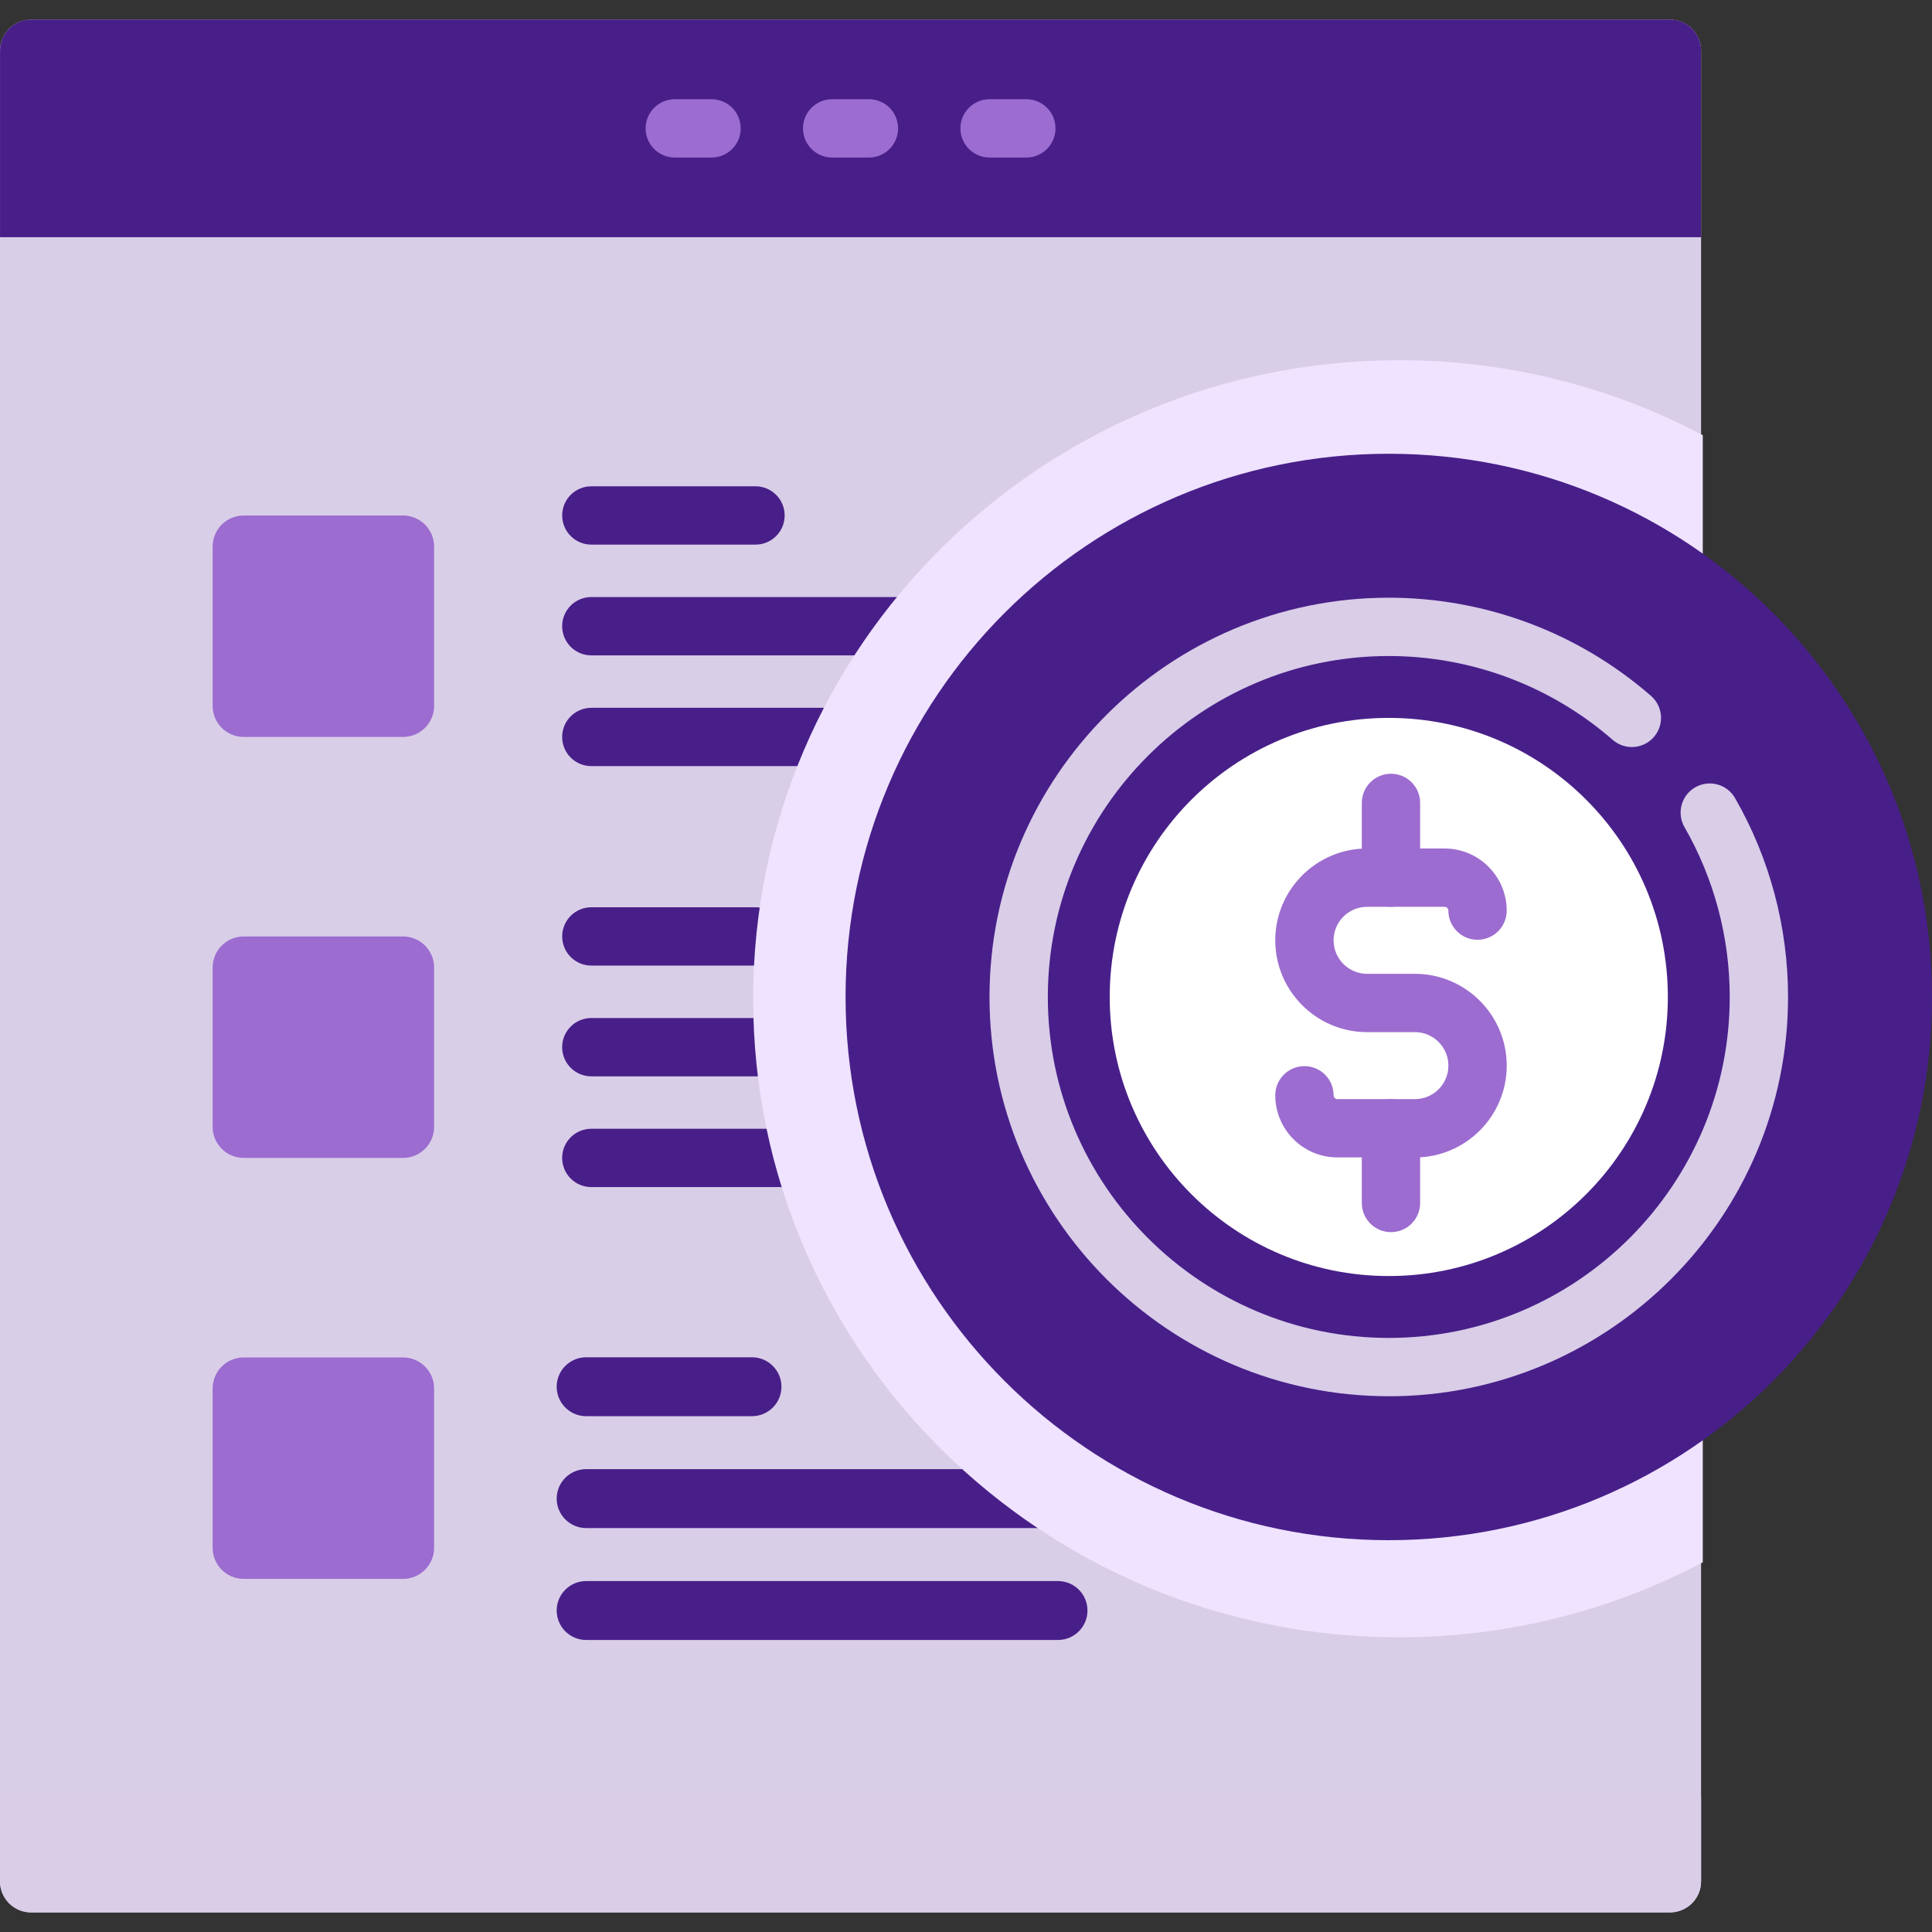 <?xml version="1.0" encoding="UTF-8"?>
<svg fill="none" viewBox="0 0 65 65" xmlns="http://www.w3.org/2000/svg">
    <rect x="0" y="0" width="65" height="65" fill="#333333" stroke="none"/>
    <g clip-path="url(#a)">
        <path d="m57.231 1.706v61.589c0 0.578-0.469 1.046-1.046 1.046h-55.139c-0.578 0-1.046-0.468-1.046-1.046v-61.589c0-0.578 0.468-1.046 1.046-1.046h55.139c0.578-1.27e-4 1.046 0.468 1.046 1.046z" fill="#D9CEE8"/>
        <path d="m57.231 7.98h-57.23v-6.275c0-0.578 0.468-1.046 1.046-1.046h55.138c0.578 0 1.046 0.468 1.046 1.046v6.275h3e-4z" fill="#481F89"/>
        <path d="m56.184 64.341h-55.138c-0.578 0-1.046-0.468-1.046-1.046v-2.837h57.231v2.837c0 0.578-0.469 1.046-1.046 1.046z" fill="#D9CDE8"/>
        <path d="m13.559 24.794h-5.359c-0.578 0-1.046-0.468-1.046-1.046v-5.359c0-0.578 0.468-1.046 1.046-1.046h5.359c0.578 0 1.046 0.469 1.046 1.046v5.359c2e-4 0.578-0.468 1.046-1.046 1.046z" fill="#9C6CD0"/>
        <path d="m25.418 18.323h-5.523c-0.542 0-0.981-0.439-0.981-0.981s0.439-0.981 0.981-0.981h5.523c0.542 0 0.981 0.439 0.981 0.981 2e-4 0.542-0.439 0.981-0.981 0.981z" fill="#481F89"/>
        <path d="m35.608 22.049h-15.714c-0.542 0-0.981-0.439-0.981-0.981 0-0.542 0.439-0.981 0.981-0.981h15.714c0.542 0 0.981 0.439 0.981 0.981 0 0.542-0.439 0.981-0.981 0.981z" fill="#481F89"/>
        <path d="m35.608 25.775h-15.714c-0.542 0-0.981-0.439-0.981-0.981 0-0.542 0.439-0.981 0.981-0.981h15.714c0.542 0 0.981 0.439 0.981 0.981 0 0.542-0.439 0.981-0.981 0.981z" fill="#481F89"/>
        <path d="m13.559 38.957h-5.359c-0.578 0-1.046-0.468-1.046-1.046v-5.359c0-0.578 0.468-1.046 1.046-1.046h5.359c0.578 0 1.046 0.468 1.046 1.046v5.359c2e-4 0.578-0.468 1.046-1.046 1.046z" fill="#9C6CD0"/>
        <path d="m25.418 32.486h-5.523c-0.542 0-0.981-0.439-0.981-0.981s0.439-0.981 0.981-0.981h5.523c0.542 0 0.981 0.439 0.981 0.981 2e-4 0.542-0.439 0.981-0.981 0.981z" fill="#481F89"/>
        <path d="m35.608 36.212h-15.714c-0.542 0-0.981-0.439-0.981-0.981s0.439-0.981 0.981-0.981h15.714c0.542 0 0.981 0.439 0.981 0.981 0 0.542-0.439 0.981-0.981 0.981z" fill="#481F89"/>
        <path d="m35.608 39.938h-15.714c-0.542 0-0.981-0.439-0.981-0.981s0.439-0.981 0.981-0.981h15.714c0.542 0 0.981 0.439 0.981 0.981s-0.439 0.981-0.981 0.981z" fill="#481F89"/>
        <path d="m13.559 53.12h-5.359c-0.578 0-1.046-0.468-1.046-1.046v-5.359c0-0.578 0.468-1.046 1.046-1.046h5.359c0.578 0 1.046 0.469 1.046 1.046v5.359c2e-4 0.578-0.468 1.046-1.046 1.046z" fill="#9C6CD0"/>
        <g style="mix-blend-mode:multiply">
            <path d="m25.3 47.646h-5.58c-0.547 0-0.991-0.444-0.991-0.991s0.444-0.991 0.991-0.991h5.58c0.547 0 0.991 0.444 0.991 0.991 2e-4 0.547-0.444 0.991-0.991 0.991z" fill="#481F89"/>
            <path d="m35.596 51.41h-15.876c-0.547 0-0.991-0.444-0.991-0.991s0.444-0.991 0.991-0.991h15.876c0.547 0 0.991 0.444 0.991 0.991 0 0.547-0.444 0.991-0.991 0.991z" fill="#481F89"/>
            <path d="m35.596 55.175h-15.876c-0.547 0-0.991-0.444-0.991-0.991s0.444-0.991 0.991-0.991h15.876c0.547 0 0.991 0.444 0.991 0.991s-0.444 0.991-0.991 0.991z" fill="#481F89"/>
            <path d="m57.288 14.64v37.923c-3.047 1.61-6.526 2.522-10.221 2.522-12.001 0-21.728-9.618-21.728-21.483 0-11.865 9.727-21.483 21.728-21.483 3.695-1e-4 7.174 0.911 10.221 2.522z" fill="#EFE3FF"/>
        </g>
        <path d="m46.724 51.818c10.094 0 18.276-8.182 18.276-18.276 0-10.094-8.182-18.276-18.276-18.276-10.094 0-18.276 8.182-18.276 18.276 0 10.094 8.182 18.276 18.276 18.276z" fill="#481F89"/>
        <path d="m46.724 46.975c-7.407 0-13.433-6.026-13.433-13.433s6.026-13.433 13.433-13.433c3.246 0 6.38 1.173 8.823 3.304 0.408 0.356 0.451 0.976 0.095 1.384-0.356 0.408-0.976 0.451-1.384 0.095-2.087-1.819-4.762-2.821-7.534-2.821-6.325 0-11.471 5.146-11.471 11.471s5.146 11.471 11.471 11.471c6.325 0 11.471-5.146 11.471-11.471 0-2.008-0.526-3.984-1.522-5.714-0.27-0.469-0.109-1.069 0.361-1.339 0.469-0.27 1.069-0.109 1.339 0.361 1.167 2.027 1.784 4.341 1.784 6.693-1e-4 7.407-6.026 13.433-13.433 13.433z" fill="#D9CDE8"/>
        <path d="m46.724 42.931c5.186 0 9.389-4.204 9.389-9.389 0-5.186-4.204-9.389-9.389-9.389-5.185 0-9.389 4.204-9.389 9.389 0 5.185 4.204 9.389 9.389 9.389z" fill="#fff"/>
        <path d="m47.602 38.94h-2.607c-1.153 0-2.09-0.938-2.09-2.09 0-0.542 0.439-0.981 0.981-0.981s0.981 0.439 0.981 0.981c0 0.071 0.058 0.129 0.129 0.129h2.607c0.621 0 1.127-0.506 1.127-1.127s-0.505-1.127-1.127-1.127h-1.609c-1.703 0-3.089-1.385-3.089-3.089s1.386-3.089 3.089-3.089h2.607c1.153 0 2.09 0.938 2.09 2.09 0 0.542-0.439 0.981-0.981 0.981s-0.981-0.439-0.981-0.981c0-0.071-0.058-0.128-0.128-0.128h-2.607c-0.622 0-1.127 0.505-1.127 1.127 0 0.622 0.505 1.127 1.127 1.127h1.609c1.703 0 3.089 1.386 3.089 3.089 0 1.703-1.386 3.089-3.089 3.089z" fill="#9C6CD0"/>
        <path d="m46.798 30.508c-0.542 0-0.981-0.439-0.981-0.981v-2.514c0-0.542 0.439-0.981 0.981-0.981s0.981 0.439 0.981 0.981v2.514c1e-4 0.542-0.439 0.981-0.981 0.981z" fill="#9C6CD0"/>
        <path d="m46.798 41.454c-0.542 0-0.981-0.439-0.981-0.981v-2.514c0-0.542 0.439-0.981 0.981-0.981s0.981 0.439 0.981 0.981v2.514c1e-4 0.542-0.439 0.981-0.981 0.981z" fill="#9C6CD0"/>
        <path d="m23.939 5.3h-1.237c-0.542 0-0.981-0.439-0.981-0.981s0.439-0.981 0.981-0.981h1.237c0.542 0 0.981 0.439 0.981 0.981s-0.439 0.981-0.981 0.981z" fill="#9C6CD0"/>
        <path d="m29.234 5.3h-1.237c-0.542 0-0.981-0.439-0.981-0.981s0.439-0.981 0.981-0.981h1.237c0.542 0 0.981 0.439 0.981 0.981s-0.439 0.981-0.981 0.981z" fill="#9C6CD0"/>
        <path d="m34.53 5.3h-1.237c-0.542 0-0.981-0.439-0.981-0.981s0.439-0.981 0.981-0.981h1.237c0.542 0 0.981 0.439 0.981 0.981s-0.439 0.981-0.981 0.981z" fill="#9C6CD0"/>
    </g>
    <defs>
        <clipPath id="a">
            <rect width="65" height="65" fill="#fff"/>
        </clipPath>
    </defs>
</svg>
